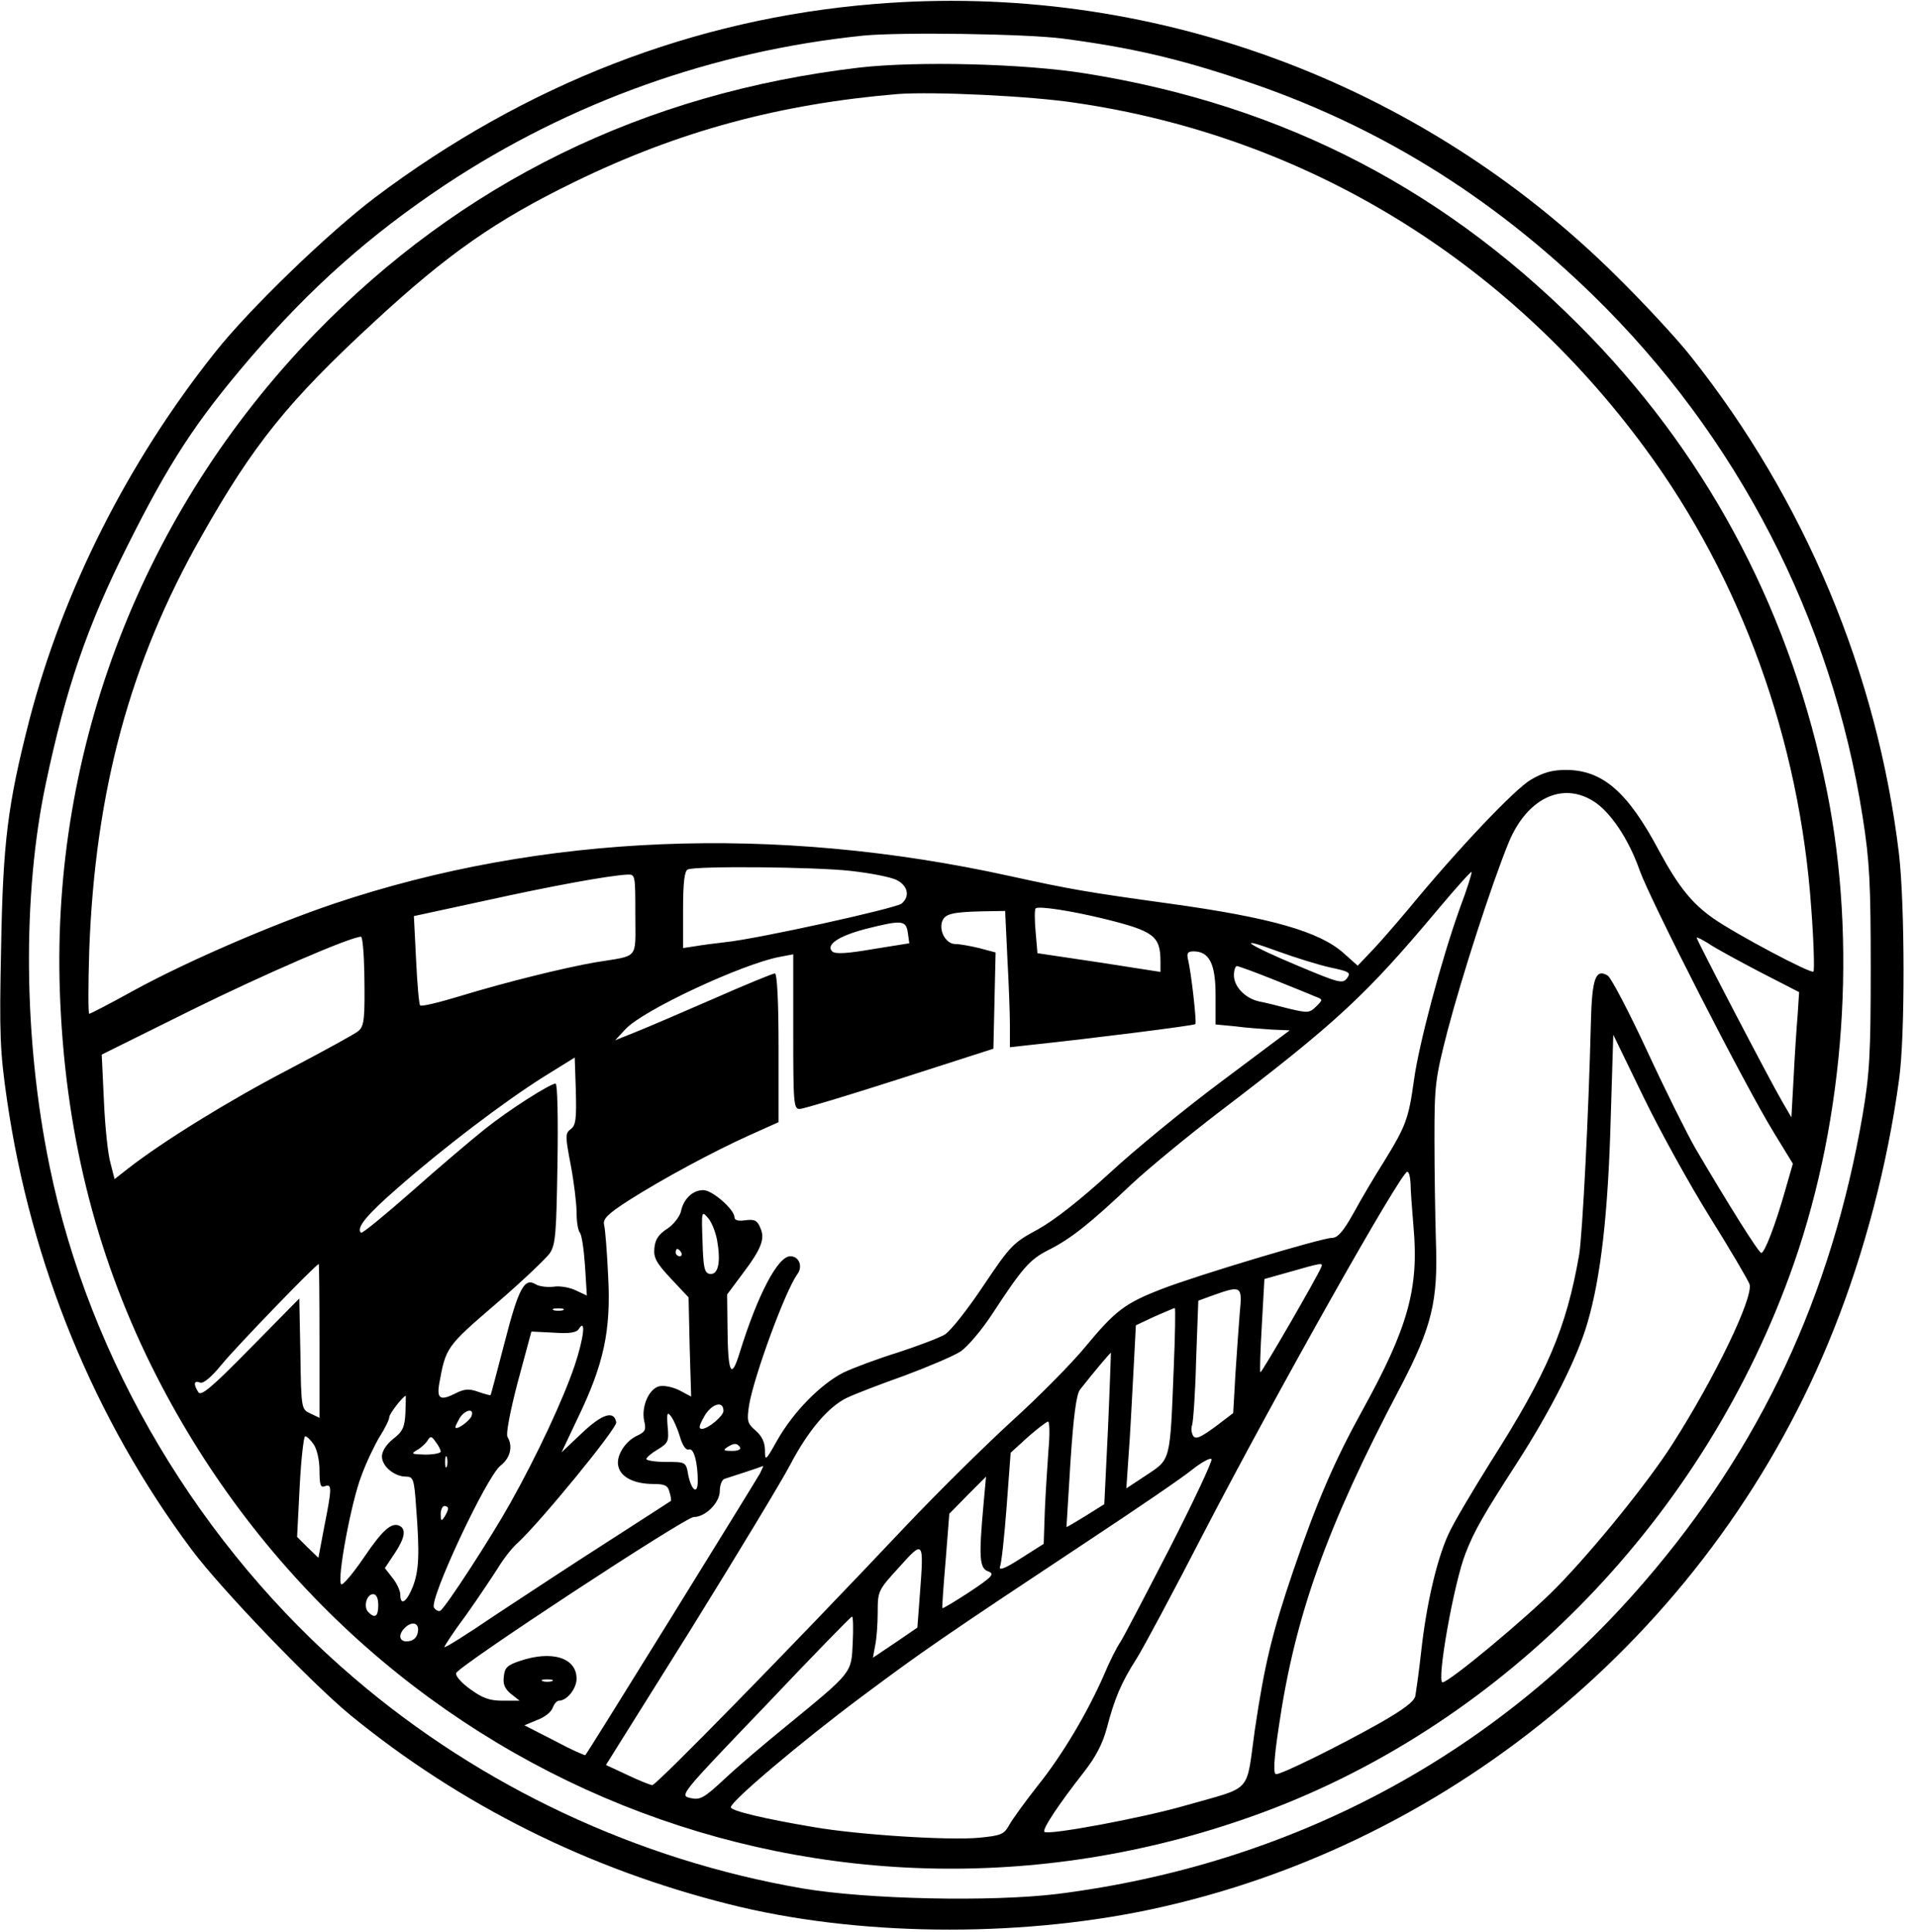 <?xml version="1.0" encoding="UTF-8" standalone="no"?> <svg xmlns="http://www.w3.org/2000/svg" version="1.0" width="522pt" height="526pt" viewBox="0 0 522 526" preserveAspectRatio="xMidYMid meet"><g transform="translate(0,526) scale(0.1,-0.1)" fill="#000000" stroke="none"><path d="M2380 5249 c-490 -40 -948 -218 -1358 -526 -127 -96 -343 -304 -437 -423 -237 -298 -413 -647 -505 -1000 -59 -230 -72 -332 -77 -621 -5 -235 -3 -282 16 -413 65 -448 238 -870 503 -1225 80 -107 325 -362 433 -451 299 -244 647 -418 1030 -514 344 -87 779 -92 1145 -15 836 177 1545 778 1863 1579 84 210 147 451 178 680 17 117 16 477 0 615 -59 492 -257 965 -567 1355 -37 47 -127 144 -200 216 -537 534 -1277 805 -2024 743z m514 -94 c183 -24 313 -54 486 -112 363 -120 677 -313 958 -587 392 -382 650 -881 734 -1420 19 -120 22 -182 22 -411 0 -235 -3 -287 -22 -400 -85 -493 -278 -905 -595 -1272 -409 -475 -964 -769 -1597 -849 -180 -22 -518 -15 -695 15 -447 77 -874 276 -1220 572 -420 358 -721 863 -830 1394 -71 345 -75 737 -10 1043 54 256 112 427 221 644 115 230 187 340 335 513 165 192 326 335 530 471 341 226 731 365 1139 407 100 10 445 5 544 -8z"></path><path d="M2340 5076 c-586 -69 -1084 -313 -1485 -727 -466 -482 -715 -1125 -692 -1789 13 -374 95 -706 249 -1018 562 -1134 1851 -1651 3027 -1216 664 246 1206 807 1446 1495 139 399 172 874 90 1284 -96 477 -313 894 -642 1236 -383 397 -833 632 -1377 719 -168 27 -458 34 -616 16z m589 -96 c623 -91 1171 -424 1551 -941 262 -356 420 -794 452 -1251 7 -92 9 -170 6 -173 -6 -7 -210 101 -273 145 -57 40 -94 85 -147 183 -86 162 -154 220 -253 221 -38 0 -63 -7 -97 -27 -44 -26 -198 -188 -333 -352 -32 -38 -76 -89 -98 -112 l-40 -42 -37 33 c-66 60 -200 98 -475 136 -224 31 -266 38 -435 75 -641 141 -1274 115 -1840 -75 -169 -57 -400 -157 -543 -235 -65 -36 -121 -65 -124 -65 -3 0 -3 78 0 173 16 433 111 785 305 1126 141 250 237 369 469 583 202 187 334 279 548 383 283 138 558 212 880 239 95 7 359 -5 484 -24z m1408 -1900 c47 -28 98 -104 128 -190 30 -83 284 -581 365 -713 l52 -85 -21 -73 c-27 -95 -56 -170 -65 -170 -7 0 -89 131 -179 284 -22 38 -81 156 -131 264 -50 108 -99 201 -108 207 -33 20 -43 -7 -46 -127 -6 -248 -23 -578 -32 -633 -35 -201 -87 -322 -241 -564 -50 -80 -103 -169 -116 -199 -31 -69 -59 -189 -73 -316 -6 -55 -14 -110 -16 -122 -3 -15 -32 -37 -97 -74 -110 -62 -266 -139 -282 -139 -8 0 -7 35 7 128 44 302 130 545 332 927 85 163 102 233 96 395 -2 69 -4 195 -4 280 0 146 2 163 36 295 39 148 119 396 166 511 49 119 144 166 229 114z m-2020 -191 c54 -6 110 -17 125 -25 31 -16 36 -45 13 -64 -16 -13 -392 -96 -480 -105 -27 -3 -65 -8 -82 -11 l-33 -5 0 105 c0 74 4 106 13 109 23 10 348 7 444 -4z m1658 -102 c-49 -136 -112 -371 -125 -469 -14 -102 -22 -124 -80 -218 -26 -41 -64 -105 -84 -142 -28 -50 -43 -68 -59 -68 -27 0 -368 -102 -463 -139 -101 -39 -127 -59 -209 -158 -38 -46 -128 -137 -200 -202 -71 -65 -202 -194 -290 -287 -324 -343 -678 -704 -689 -704 -6 1 -37 13 -68 28 l-58 27 231 369 c126 203 248 405 270 447 49 94 105 160 156 184 21 10 91 37 156 60 64 24 133 53 153 66 19 13 57 58 84 99 85 130 104 151 155 177 60 30 112 71 225 178 47 44 153 131 235 194 327 249 404 321 602 557 48 57 88 102 90 100 2 -1 -12 -46 -32 -99z m-2245 -17 c0 -125 12 -110 -110 -130 -85 -15 -240 -53 -368 -92 -56 -17 -105 -29 -108 -25 -3 3 -8 59 -11 124 l-6 119 194 42 c181 40 334 68 387 71 22 1 22 -1 22 -109z m1275 -11 c138 -34 155 -47 155 -118 l0 -27 -167 26 -168 25 -5 58 c-3 32 -3 61 0 64 8 7 94 -6 185 -28z m-262 -106 c4 -71 7 -154 7 -186 l0 -58 63 7 c160 17 439 52 442 56 4 4 -11 139 -20 176 -4 17 -1 22 15 22 43 0 60 -34 60 -119 l0 -80 53 -5 c28 -4 74 -7 101 -9 l48 -2 -183 -137 c-101 -75 -240 -189 -308 -252 -81 -74 -150 -128 -195 -153 -67 -36 -75 -44 -148 -153 -42 -63 -89 -123 -105 -133 -15 -9 -73 -31 -128 -49 -55 -17 -122 -42 -149 -55 -62 -32 -135 -106 -179 -183 -32 -57 -34 -59 -34 -29 0 22 -8 39 -25 54 -23 20 -25 26 -18 71 14 80 98 309 131 355 16 21 5 49 -19 49 -34 0 -89 -105 -138 -263 -23 -75 -32 -56 -33 69 l-1 90 41 55 c53 70 63 97 49 127 -8 20 -16 23 -40 20 -20 -3 -30 0 -30 8 0 21 -60 74 -85 74 -29 0 -54 -24 -61 -59 -4 -14 -20 -35 -37 -46 -23 -15 -33 -29 -35 -52 -3 -27 5 -41 45 -84 l48 -51 3 -135 4 -135 -32 17 c-18 9 -42 14 -55 11 -28 -7 -49 -55 -41 -94 6 -24 3 -30 -18 -40 -34 -15 -60 -57 -52 -85 7 -29 44 -47 95 -47 31 0 40 -4 44 -22 4 -12 5 -23 4 -24 -1 -1 -79 -51 -172 -111 -94 -60 -232 -151 -308 -201 -75 -51 -137 -90 -137 -86 0 3 26 43 59 87 32 45 70 102 86 127 15 25 39 56 55 70 60 55 271 312 268 328 -6 33 -38 23 -93 -29 l-56 -53 45 95 c70 145 90 237 82 384 -3 66 -8 129 -11 140 -4 16 8 29 67 67 91 58 230 133 330 178 l78 35 0 203 c0 127 -4 202 -10 202 -5 0 -81 -31 -167 -69 -87 -38 -183 -79 -213 -91 l-55 -22 29 31 c49 52 318 177 419 196 l37 7 0 -211 c0 -195 1 -211 18 -210 9 0 132 37 272 82 l255 82 3 131 3 131 -45 12 c-25 6 -54 11 -65 11 -24 0 -44 33 -36 60 7 22 26 27 111 29 l61 1 6 -127z m-271 68 l4 -29 -100 -16 c-69 -12 -102 -14 -110 -6 -18 18 18 42 91 61 99 25 110 24 115 -10z m-1480 -108 c2 -124 0 -145 -15 -159 -7 -7 -93 -54 -192 -106 -163 -85 -341 -195 -436 -269 l-37 -29 -11 43 c-7 23 -15 99 -18 169 l-6 127 244 121 c203 100 430 198 462 200 4 0 8 -44 9 -97z m3800 1 l107 -55 -4 -62 c-3 -34 -8 -111 -11 -171 l-6 -108 -25 43 c-33 56 -233 440 -233 446 0 3 15 -5 33 -16 17 -12 80 -46 139 -77z m-1169 12 c52 -11 56 -14 45 -29 -12 -16 -22 -13 -132 33 -141 59 -178 85 -56 40 47 -17 111 -37 143 -44z m-157 -32 c49 -20 100 -40 113 -46 24 -9 24 -9 5 -28 -18 -18 -23 -18 -74 -6 -30 8 -67 17 -83 20 -37 9 -67 40 -67 71 0 14 4 25 8 25 4 0 48 -16 98 -36z m1191 -649 c55 -88 103 -170 107 -181 11 -36 -94 -254 -209 -434 -66 -104 -215 -288 -316 -391 -78 -80 -293 -259 -311 -259 -17 0 31 272 63 352 23 60 51 108 137 241 95 147 168 292 195 387 36 123 56 297 63 556 l7 227 82 -169 c45 -93 127 -241 182 -329z m-3103 241 c-15 -11 -15 -19 0 -97 9 -47 16 -106 16 -130 0 -25 4 -49 9 -55 5 -5 11 -46 14 -90 l5 -81 -30 14 c-16 8 -44 13 -61 10 -17 -2 -40 1 -49 7 -30 18 -46 -11 -84 -159 -20 -77 -37 -141 -38 -143 -2 -1 -17 3 -34 9 -25 9 -38 8 -63 -5 -40 -20 -50 -14 -43 27 18 99 19 101 154 217 71 61 137 124 147 138 16 24 18 54 21 245 2 119 0 217 -5 217 -15 0 -128 -72 -193 -124 -35 -28 -125 -104 -198 -169 -74 -65 -136 -116 -139 -113 -14 13 16 49 100 122 124 109 289 234 395 301 l87 54 3 -91 c2 -76 0 -94 -14 -104z m2287 -148 c0 -18 4 -71 8 -118 15 -168 -15 -275 -140 -501 -76 -138 -123 -247 -187 -434 -58 -170 -79 -258 -105 -434 -25 -177 -3 -153 -188 -206 -117 -34 -375 -82 -385 -72 -7 6 38 74 107 162 33 42 52 79 63 121 21 80 39 123 80 187 18 28 103 187 188 352 196 377 533 975 550 975 5 0 8 -15 9 -32z m-1887 -163 c9 -56 0 -87 -22 -83 -14 3 -17 18 -19 88 -3 84 -3 85 16 63 10 -12 22 -43 25 -68z m-99 -25 c3 -5 1 -10 -4 -10 -6 0 -11 5 -11 10 0 6 2 10 4 10 3 0 8 -4 11 -10z m-985 -240 l0 -210 -25 12 c-24 11 -25 12 -27 162 l-3 151 -133 -135 c-106 -108 -135 -132 -142 -120 -14 22 -12 33 5 26 9 -3 30 14 61 52 36 44 249 265 262 271 1 0 2 -93 2 -209z m2728 201 c-9 -24 -163 -290 -166 -287 -2 2 0 60 4 129 l7 125 71 20 c84 24 89 25 84 13z m-222 -123 c-3 -35 -8 -111 -12 -169 l-6 -106 -50 -38 c-40 -29 -52 -34 -59 -24 -5 8 -6 21 -3 29 3 8 9 88 11 177 l6 162 41 15 c76 27 79 25 72 -46z m-1843 5 c-7 -2 -19 -2 -25 0 -7 3 -2 5 12 5 14 0 19 -2 13 -5z m1663 -160 c-10 -252 -8 -245 -73 -288 l-56 -37 6 88 c4 49 9 149 13 223 l7 133 51 24 c28 12 53 23 55 23 2 1 1 -74 -3 -166z m-1631 10 c-31 -92 -103 -246 -176 -376 -52 -93 -176 -284 -190 -292 -4 -3 -12 1 -17 8 -16 18 143 358 181 387 27 21 34 53 19 78 -5 7 7 70 28 150 l37 137 61 -3 c42 -3 62 0 68 10 20 31 14 -24 -11 -99z m1452 -173 l-10 -205 -51 -32 c-28 -17 -51 -31 -52 -30 0 1 5 82 11 179 8 122 16 183 26 195 36 46 83 102 84 100 0 -1 -3 -94 -8 -207z m-1913 44 c-2 -39 -7 -51 -33 -71 -19 -15 -31 -34 -31 -48 0 -27 34 -55 66 -55 19 0 22 -7 27 -82 10 -128 8 -174 -9 -218 -17 -42 -34 -53 -34 -21 0 10 -9 30 -21 45 l-21 27 26 39 c28 42 32 65 16 75 -22 13 -47 -8 -99 -85 -30 -44 -58 -77 -62 -73 -12 12 27 223 55 295 13 36 36 84 50 107 14 22 26 46 26 53 0 9 38 58 45 58 0 0 0 -21 -1 -46z m866 5 c0 -14 -41 -48 -58 -49 -10 0 -9 7 3 29 19 38 55 51 55 20z m-686 -14 c-6 -15 -44 -41 -44 -30 0 3 6 14 12 25 15 23 40 27 32 5z m568 -58 c7 -23 16 -36 24 -33 13 5 24 -35 24 -86 0 -38 -17 -27 -26 17 -6 35 -7 35 -60 35 -30 0 -54 4 -54 8 0 4 14 16 31 26 28 17 31 22 27 62 -3 38 -1 42 10 27 7 -10 18 -35 24 -56z m1003 -34 c-3 -43 -8 -118 -10 -167 l-3 -89 -63 -40 c-42 -27 -60 -34 -56 -22 4 9 12 83 18 163 l11 147 46 42 c26 23 51 42 56 43 4 0 5 -35 1 -77z m-2001 15 c9 -13 16 -43 16 -71 0 -40 3 -48 15 -43 19 7 19 -5 -2 -110 l-16 -85 -29 28 -29 29 7 137 c4 75 11 137 15 137 4 0 15 -10 23 -22z m346 -20 c0 -4 -19 -8 -42 -8 -37 1 -40 2 -23 12 11 6 24 18 29 26 8 13 11 13 22 -3 8 -10 14 -22 14 -27z m815 12 c4 -6 -6 -10 -22 -10 -22 0 -25 2 -13 10 19 12 27 12 35 0z m-798 -52 c-3 -7 -5 -2 -5 12 0 14 2 19 5 13 2 -7 2 -19 0 -25z m1968 -223 c-65 -126 -125 -241 -134 -255 -10 -14 -30 -54 -45 -90 -45 -103 -114 -219 -180 -301 -33 -42 -68 -90 -77 -106 -15 -27 -22 -30 -82 -36 -82 -8 -332 8 -452 29 -131 22 -225 44 -225 54 0 16 189 176 355 300 169 126 209 154 630 433 121 80 243 163 270 185 28 22 52 35 54 29 2 -6 -49 -115 -114 -242z m-1116 203 c-11 -20 -468 -759 -475 -766 -1 -2 -39 15 -84 39 l-82 42 36 15 c19 7 38 22 41 33 4 10 11 19 17 19 22 0 48 33 48 60 0 57 -67 78 -155 48 -33 -11 -41 -18 -43 -42 -3 -22 3 -34 20 -48 l23 -18 -46 0 c-36 0 -55 7 -88 31 -23 16 -41 36 -39 44 4 18 624 425 647 425 32 0 71 39 71 71 0 16 6 31 13 33 10 3 96 31 105 35 1 0 -3 -9 -9 -21z m609 -85 c-13 -143 -11 -173 13 -181 18 -7 12 -14 -51 -56 -40 -26 -73 -46 -74 -44 -1 2 3 60 9 130 l10 127 50 51 c27 27 50 50 50 50 0 0 -3 -35 -7 -77z m-1458 -10 c0 -5 -5 -15 -10 -23 -8 -12 -10 -11 -10 8 0 12 5 22 10 22 6 0 10 -3 10 -7z m1285 -231 l-7 -93 -60 -41 -61 -41 6 33 c4 18 7 59 7 91 0 57 1 60 58 122 67 75 68 74 57 -71z m-1475 -32 c0 -31 -9 -37 -27 -19 -14 14 -5 49 13 49 9 0 14 -11 14 -30z m1292 -102 c-4 -84 1 -78 -182 -228 -58 -47 -133 -111 -167 -143 -56 -52 -66 -58 -93 -52 -30 7 -29 8 203 250 127 134 234 244 237 244 3 1 4 -32 2 -71z m-1184 30 c-2 -15 -11 -24 -25 -26 -25 -4 -31 16 -11 36 20 20 40 14 36 -10z m365 -135 c-7 -2 -19 -2 -25 0 -7 3 -2 5 12 5 14 0 19 -2 13 -5z"></path></g></svg> 